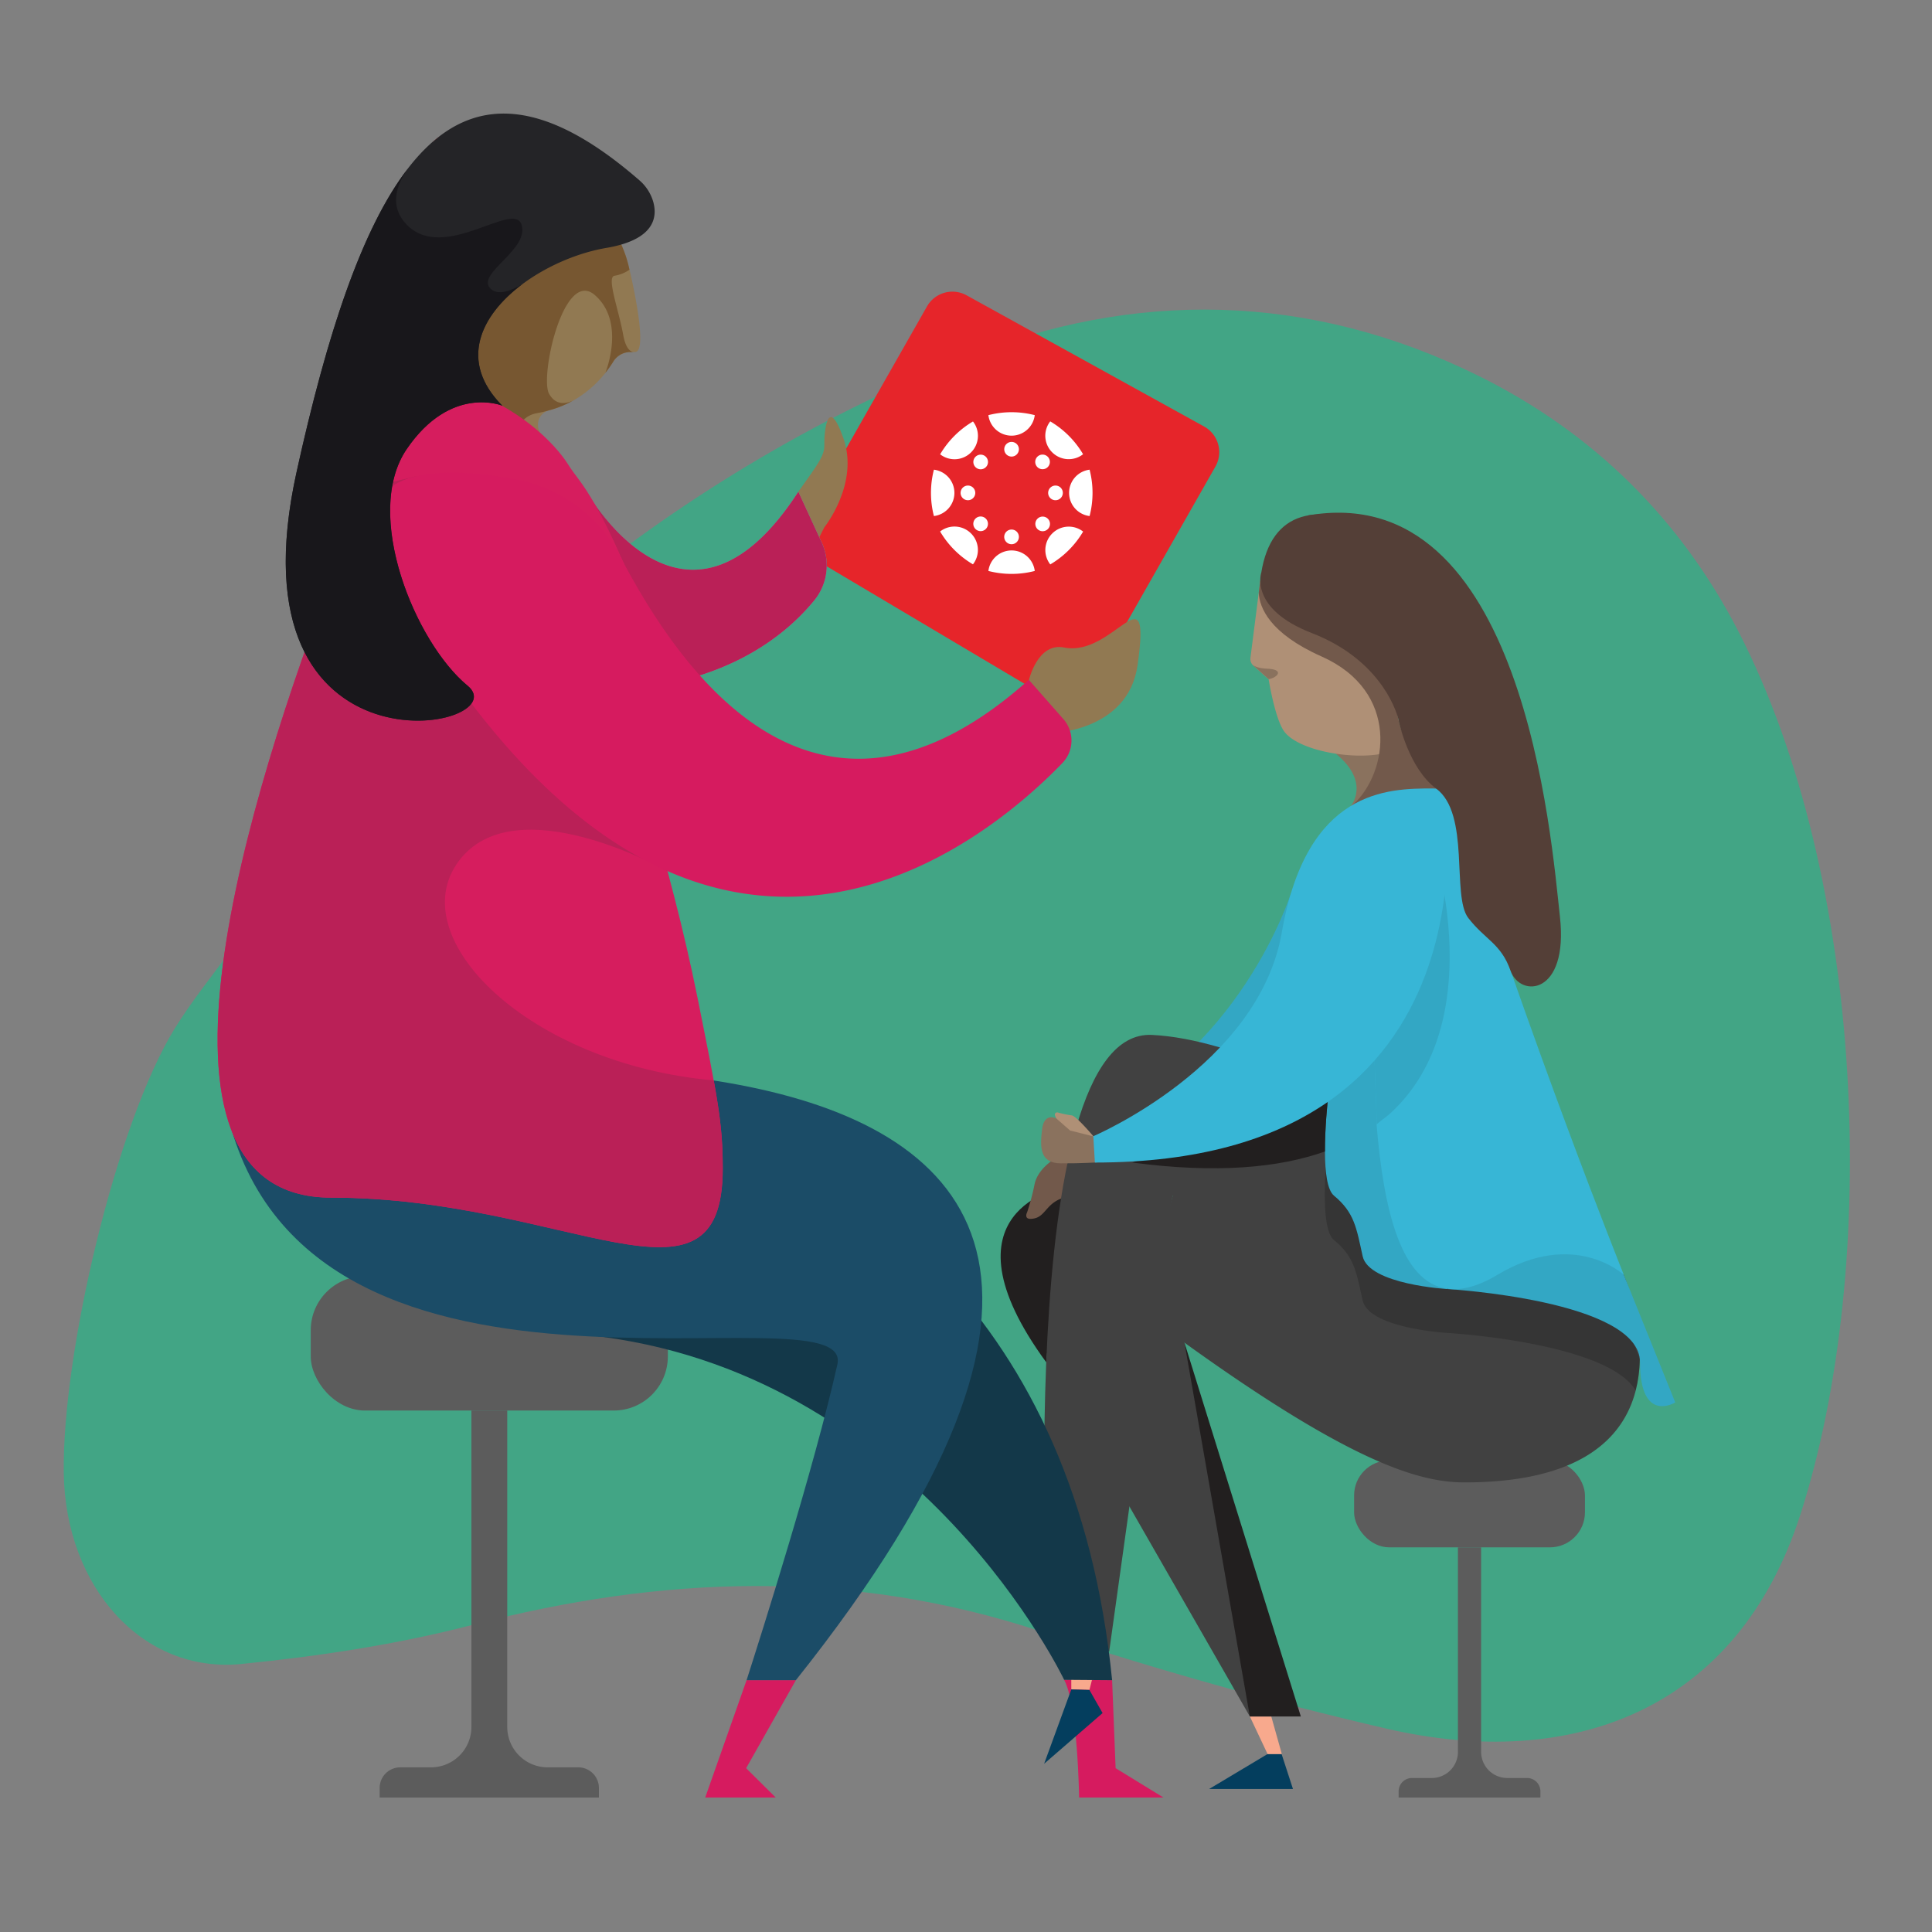 <?xml version="1.0" encoding="UTF-8"?>
<svg xmlns="http://www.w3.org/2000/svg" xmlns:xlink="http://www.w3.org/1999/xlink" width="1000" height="1000" viewBox="0 0 1000 1000">
  <rect x="0" y="0" width="1000" height="1000" fill="#808080" stroke="none"/>
  <defs>
    <style>.a{isolation:isolate;}.b{fill:#42a585;}.c{fill:#5c5c5c;}.d{fill:#d61b5f;}.e{fill:#33a7c4;}.f{fill:#221f1f;}.g{fill:#72594b;}.h{fill:#414141;}.i{fill:#af9076;}.j{fill:#8a725e;}.k{fill:#043e5e;}.l{opacity:0.19;mix-blend-mode:darken;}.m{fill:#f8a98d;}.n{fill:#37b6d6;}.o{fill:#543f37;}.p{fill:#e6252a;}.q{fill:#917952;}.r{fill:#5bc1af;}.s{fill:#ba2057;}.t{fill:#775731;}.u{fill:#133849;}.v{fill:#1b4c67;}.w{fill:#d61d5e;}.x{fill:#fff;}.y{fill:#242427;}.z{fill:#18171b;}.aa{fill:url(#a);}.ab{fill:url(#b);}.ac{fill:url(#c);}</style>
    <linearGradient id="a" x1="222.18" y1="245.14" x2="222.94" y2="13.23" gradientUnits="userSpaceOnUse">
      <stop offset="0.4" stop-color="#d75e32"></stop>
      <stop offset="0.81" stop-color="#ba2029"></stop>
    </linearGradient>
    <linearGradient id="b" x1="225.32" y1="245.1" x2="226.07" y2="13.26" xlink:href="#a"></linearGradient>
    <linearGradient id="c" x1="276.48" y1="248.21" x2="276.91" y2="116.54" xlink:href="#a"></linearGradient>
  </defs>
  <g class="a">
    <path class="b" d="M120.34,490.62c99.13-134,220.81-242,378.71-305.39,87.64-35.18,178.44-34.28,266.78,9.58C824.58,224,869.9,268.6,900,327.2,965.36,454.35,973.6,654,931.88,783.92,899.42,885,814,917.08,717.62,894.73c-60-13.91-119.59-30.66-178.16-50.08-99.73-33.08-197.1-29-295.09-3.57-38.82,10.08-79.2,16.18-119.42,20.19C74,866.35,33.9,821.76,33,762.52c-.91-61.65,27-180.89,57.58-230.41C99.55,517.67,110.38,504.42,120.34,490.62Z"></path>
    <rect class="c" x="160.83" y="660.5" width="184.84" height="69.59" rx="28.03" transform="translate(506.51 1390.59) rotate(180)"></rect>
    <path class="c" d="M244,893.86V730.09h18.55V893.86a20.91,20.91,0,0,0,20.91,20.91h15.88A10.7,10.7,0,0,1,310,925.46v4.93H196.5v-4.93a10.69,10.69,0,0,1,10.69-10.69h15.88A20.91,20.91,0,0,0,244,893.86Z"></path>
    <rect class="c" x="700.87" y="755.91" width="119.49" height="44.99" rx="18.12" transform="translate(1521.24 1556.81) rotate(180)"></rect>
    <path class="c" d="M754.63,906.77V800.9h12V906.77a13.52,13.52,0,0,0,13.52,13.52H790.4a6.91,6.91,0,0,1,6.91,6.91v3.19H723.93V927.2a6.91,6.91,0,0,1,6.91-6.91h10.27A13.52,13.52,0,0,0,754.63,906.77Z"></path>
    <path class="d" d="M575.63,869.66l1.81,45.55,24.76,15.18H558.54s-.65-47.84-7.74-60.92"></path>
    <polyline class="d" points="411.94 869.66 386.2 915.21 401.51 930.39 365.02 930.39 386.43 869.66"></polyline>
    <path class="e" d="M668.21,462.31s-26.79,85.59-107.6,117.58L580.81,591l85.29-44.78S701.77,457,668.21,462.31Z"></path>
    <path class="f" d="M550.14,614.6s-66.35,11.62-8.61,90.52Z"></path>
    <path class="g" d="M549.49,597.72s-11.89,5.4-14,15.22a120.93,120.93,0,0,1-3.84,14.5s-2.43,4.61,3.84,3.18,6.27-9.22,17.55-11.28,11.13-19.08,11.13-19.08L554.78,595"></path>
    <path class="h" d="M596.21,535.67C523.29,532.21,542.82,850,542.82,850l12.6,2.07L607,618.92l140,124.25s69.23,43,93.46-83.31C840.51,659.86,682.84,539.79,596.21,535.67Z"></path>
    <path class="i" d="M565.91,588.09s-9-10.66-11.22-10.77a52.52,52.52,0,0,1-7.2-1.51,1.19,1.19,0,0,0-1.44,1.52,9,9,0,0,0,3.16,4.37,9,9,0,0,1,3.63,6.39l16.24,4.15"></path>
    <path class="j" d="M553.88,585.16l-7.12-6.24s-6.36-3.42-7.4,5.68-1.37,17.49,9.79,17.55,19.06-.53,19.06-.53l2-12.37"></path>
    <polygon class="k" points="663.35 907.89 656.09 907.89 625.84 925.98 669.24 925.98 663.35 907.89"></polygon>
    <path class="j" d="M699.21,417.16s10.39-12.24-7.8-27.06L725.73,379s11.8,29.15,24.5,29.15Z"></path>
    <path class="i" d="M725.73,379c-10.79-29.66,2.4-82.68,2.4-82.68H652.86l-5.63,44.15a4.67,4.67,0,0,0,1.54,4.1l7.87,7S660,372.75,665,379C676.77,393.59,732.16,396.63,725.73,379Z"></path>
    <path class="g" d="M700.35,416.49c-.21.19-.39.38-.57.56l50.45-8.95c-12.7,0-24.5-29.15-24.5-29.15-8.27-22.73-2.46-59.14.71-74.93l-74.13-3.47h0l-.79,6.24c.39,7.63,5.51,21,32.53,33C724.7,357.89,718.66,399.8,700.35,416.49Z"></path>
    <path class="h" d="M848.74,703.18a70.48,70.48,0,0,1-1.19,12.35v.14c-.31,1.35-.61,2.71-.91,4.06-6.32,24.69-28.59,47.56-88.65,47.56-24.69,0-63.37-11.28-165.12-87.14L607,618.89l79.77,14,7.08,1.2,22.87,4.06,14.3,2.41,99.79,17.61,3.77.6,5.87,1.05a116.91,116.91,0,0,1,8.13,34A47.61,47.61,0,0,1,848.74,703.18Z"></path>
    <path class="l" d="M848.74,703.18a70.48,70.48,0,0,1-1.19,12.35v.14c-.31,1.35-.61,2.71-.91,4.06-14.9-25-97.39-29.81-97.39-29.81s-40.63-2.25-43.94-16.85c-3.32-14.75-4.22-22.57-14.91-31.3-10.53-8.74,0-75.56,0-75.56l9.49-29.2,11.89,32.8c0-67.57,10.23-138.62,10.23-138.62l28.15-.29c41.69,130,87.29,244.28,90.16,251.35v.14l.15.16Z"></path>
    <polygon class="h" points="574.12 761.5 646.92 888.44 658.01 888.44 610.1 682.16 603.02 636.27 574.12 761.5"></polygon>
    <path class="e" d="M749.31,667.22s-40.76-2.27-44-17-4.26-22.59-14.83-31.34c-3.46-2.85-4.66-12-4.69-22.93-.1-22.42,4.69-52.59,4.69-52.59l9.45-29.17,11.62,32,.27.75,7.91,29.09,12.87,47.29,16.65,43.72Z"></path>
    <polygon class="m" points="569.16 854.11 563.88 874.71 554.51 874.43 554.45 851.75 569.16 854.11"></polygon>
    <polygon class="m" points="646.92 888.44 656.09 907.89 663.47 907.88 658.01 888.44 646.92 888.44"></polygon>
    <polygon class="h" points="542.82 849.96 574.12 854.78 607.02 618.92 542.82 849.96"></polygon>
    <polygon class="f" points="646.92 888.44 673.31 888.44 613.08 694.98 646.92 888.44"></polygon>
    <path class="e" d="M749.31,667.22s99.57,5.81,99.57,37.9,18.23,20.78,18.23,20.78l-26.6-66S808.21,614.43,749.31,667.22Z"></path>
    <path class="n" d="M840.49,659.85c-.86-.78-26.17-23.53-65.44,0-10,6-18.6,8.17-25.84,7.22-23.86-3.13-33-40.13-36.7-85.06v0c0-11.5-1-23.53-1-35.63,0-13.88.51-27.84,1.19-41.24.13-2.38.28-4.74.43-7.07,1.34-22.8,3.35-43.61,5.06-59.06,1.83-16.62,3.34-27,3.34-27l28.72-3.83C792.9,541.29,839.76,658,840.49,659.85Z"></path>
    <path class="f" d="M718.19,439.21c-2.89,26.05-6.57,66.93-6.64,107.14l-11.62-32.06-9.45,29.13s-4.79,30.16-4.69,52.59c-23.94,8.48-56.28,11.47-99.74,5.72,0,0,15.05-4.84,31.64-18.33s34.63-35.54,40.64-70.13c12.88-74.17,27.62-74.06,51.21-74.06Z"></path>
    <path class="e" d="M719.69,576.19c-2.22,2.07-5.32,4-7.18,5.84v0c0-11.5-1-23.53-1-35.63,0-13.88.51-27.84,1.19-41.24.13-2.38.28-4.73.43-7.07,1.35-22.67,3.36-43.37,5.07-58.83h24S771.24,528.8,719.69,576.19Z"></path>
    <path class="n" d="M747.31,408.39S781.56,601.73,566.7,601.73l-.79-13.64s85.54-36.31,97.56-105.51c12.89-74.19,54.69-74.48,78.26-74.48Z"></path>
    <path class="j" d="M655.89,346.11c-4.33-.2-6.49-1.14-7.57-2.09a5.35,5.35,0,0,0,.45.5l7.87,7C661,350.88,665.21,346.53,655.89,346.11Z"></path>
    <path class="o" d="M652.86,296.27S646.22,315,679,327.68s43.31,36.81,45.27,46.45c0,0,43-73.63-5.81-97.83C681.29,257.89,658,264.82,652.86,296.27Z"></path>
    <path class="o" d="M807.42,474.49c-4.51-40.65-18.83-227.34-130.62-207.67l44,51.55,3.42,55.76s5.11,23.66,19.09,34c17.88,13.19,7.91,55.66,16.66,67s16.92,13.18,21.91,27.34S811.94,515.15,807.42,474.49Z"></path>
    <polyline class="k" points="554.51 874.43 540.44 912.92 570.7 886.68 563.88 874.71"></polyline>
    <path class="p" d="M500.3,152.85l122.94,67.91a15.15,15.15,0,0,1,5.85,20.75L564,356a15.16,15.16,0,0,1-20.91,5.54L422.31,289.8a15.14,15.14,0,0,1-5.43-20.51L479.8,158.62A15.16,15.16,0,0,1,500.3,152.85Z"></path>
    <path class="q" d="M426.67,272.94s18.18-22.61,9.87-46.14-10.05-2.47-9.87,3.26-3,9.77-13.45,24.43,9.47,26.33,9.47,26.33Z"></path>
    <path class="r" d="M303.12,253.58s51,92.32,110.1.91l12.07,26.25a28.54,28.54,0,0,1-3.8,30C403.88,332.3,361,367.09,272.42,355,85,329.52,303.12,253.58,303.12,253.58Z"></path>
    <path class="s" d="M303.12,253.58s51,92.32,110.1.91l12.07,26.25a28.54,28.54,0,0,1-3.8,30C403.88,332.3,361,367.09,272.42,355,85,329.52,303.12,253.58,303.12,253.58Z"></path>
    <path class="q" d="M532.52,352.2s4.43-19.81,18.28-17.05c25.8,5.16,45.2-41.44,38,9.14-4.92,34.76-45.51,35.27-45.51,35.27Z"></path>
    <path class="q" d="M221.06,216.19c5.74-12.27,5.64-26.34,1.07-39.09a64.48,64.48,0,0,1-3.26-29.18c3.8-32.88,31-56.72,60.83-53.27C302.4,97.28,320,115,325.44,137.88v0s10.78,44,3.33,44.31c-.81,0-1.69.05-2.61.05a10.32,10.32,0,0,0-8.73,5c-7.81,12.53-19.68,21.62-33.2,25.16a7.68,7.68,0,0,0-4.81,11.24c3.6,6.06,8.8,9.27,7.71,15.47-9.61,54.38-82.34,31.68-90.74,6A70.32,70.32,0,0,0,221.06,216.19Z"></path>
    <path class="t" d="M229.73,230.42l-6-21.55a53,53,0,0,0-1.62-31.77,63.09,63.09,0,0,1-3.34-14.83l65.68-42.78,30.79-3.68a60.64,60.64,0,0,1,10.18,22.07v0l.4,1.72a18.88,18.88,0,0,1-7.66,3.12c-4.4.49,1.95,17.11,4.4,30.55,1.21,6.69,3.4,8.65,5.29,8.94-.56,0-1.11,0-1.71,0a10.32,10.32,0,0,0-8.73,5,60.49,60.49,0,0,1-4.07,5.74c.36-.88,10.47-26.39-5.45-40.22-16.2-14.07-28.58,42.27-23.7,51.07,3.89,7,10.21,4.65,12.65,3.39a52.25,52.25,0,0,1-12.63,5.18c-.31.08-.61.18-.91.29-1.62.43-3.35.83-5.22,1.16-12.46,2.2-11.72,16.61-11.72,16.61Z"></path>
    <path class="u" d="M115.72,545.37S538,492,575.63,869.66l-24.83-.19S476.83,714,312.09,692C226,680.56,221.67,706.22,115.72,545.37Z"></path>
    <path class="v" d="M411.94,869.66H386.43c7.63-23.73,35.07-110.21,47-163.44,9.71-43.31-284,48.62-317.72-139.12C115.72,567.1,743.07,454.23,411.94,869.66Z"></path>
    <path class="w" d="M172.24,297.87c1.48-4.37,6.35-18.46,13-34.75,1-2.72,2.08-5.28,3.24-7.74,12.46-29.06,29.56-61.16,43-57.21,42.66,12.57,59.9,38,62.43,42,.37.59.74,1.17,1.13,1.75h0c1.21,1.82,2.53,3.56,3.85,5.31,12.67,16.72,21.91,40.35,24.27,44.79,0,0-25.77-20.65-12.61,32.87,15.62,63.52,36,119.63,50.47,191.48,10.59,52.66,13.05,65.28,13.05,88.51,0,81.69-80.9,15-202.78,15C62.38,619.89,130.77,405.73,172.24,297.87Z"></path>
    <path class="s" d="M172.24,297.87c1.48-4.37,6.35-18.46,13-34.75,1-2.72,2.08-5.28,3.24-7.74l1.22-2.81,25.57-6L345.54,450.89h0c-.31-.17-79-44.63-108.23-5s36.23,104.81,132.14,113.33h0c3.62,20,4.66,30.59,4.66,45.66,0,81.69-80.9,15-202.78,15C62.38,619.89,130.77,405.73,172.24,297.87Z"></path>
    <path class="d" d="M321.13,288.17c29.81,56.78,100,163.2,211.39,63.71l17.87,20.3a16.78,16.78,0,0,1-.49,22.75c-40.37,41.85-192.43,170-342.6-86.05-40-68.29,16.48-68.48,58.88-60.94A77.43,77.43,0,0,1,321.13,288.17Z"></path>
    <path class="x" d="M494,255.11a12.09,12.09,0,0,0-10.61-12,48.09,48.09,0,0,0,0,24A12.09,12.09,0,0,0,494,255.11Z"></path>
    <path class="x" d="M501,251.32a3.8,3.8,0,1,0,3.8,3.79A3.79,3.79,0,0,0,501,251.32Z"></path>
    <path class="x" d="M553.36,255.11a12.09,12.09,0,0,0,10.61,12,48.09,48.09,0,0,0,0-24A12.09,12.09,0,0,0,553.36,255.11Z"></path>
    <path class="x" d="M546.33,251.32a3.8,3.8,0,1,0,3.79,3.79A3.79,3.79,0,0,0,546.33,251.32Z"></path>
    <path class="x" d="M523.59,284.91a12.1,12.1,0,0,0-12,10.62,48.09,48.09,0,0,0,24,0A12.09,12.09,0,0,0,523.59,284.91Z"></path>
    <path class="x" d="M523.59,274.09a3.8,3.8,0,1,0,3.79,3.79A3.79,3.79,0,0,0,523.59,274.09Z"></path>
    <path class="x" d="M523.59,225.5a12.09,12.09,0,0,0,12-10.62,48.09,48.09,0,0,0-24,0A12.1,12.1,0,0,0,523.59,225.5Z"></path>
    <path class="x" d="M523.59,228.74a3.79,3.79,0,1,0,3.79,3.79A3.78,3.78,0,0,0,523.59,228.74Z"></path>
    <path class="x" d="M544.62,276.14a12.1,12.1,0,0,0-1,16,48,48,0,0,0,17-17A12.1,12.1,0,0,0,544.62,276.14Z"></path>
    <path class="x" d="M537,268.49a3.79,3.79,0,1,0,5.36,0A3.8,3.8,0,0,0,537,268.49Z"></path>
    <path class="x" d="M502.62,234.15a12.09,12.09,0,0,0,1-16,48,48,0,0,0-17,17A12.09,12.09,0,0,0,502.62,234.15Z"></path>
    <path class="x" d="M504.91,236.44a3.79,3.79,0,1,0,5.37,0A3.79,3.79,0,0,0,504.91,236.44Z"></path>
    <path class="x" d="M544.6,234.11a12.09,12.09,0,0,0,16,1,48,48,0,0,0-17-17A12.09,12.09,0,0,0,544.6,234.11Z"></path>
    <path class="x" d="M542.31,241.76a3.79,3.79,0,1,0-5.37,0A3.81,3.81,0,0,0,542.31,241.76Z"></path>
    <path class="x" d="M502.6,276.1a12.09,12.09,0,0,0-16-1,48,48,0,0,0,17,17A12.08,12.08,0,0,0,502.6,276.1Z"></path>
    <path class="x" d="M504.89,268.45a3.79,3.79,0,1,0,5.37,0A3.79,3.79,0,0,0,504.89,268.45Z"></path>
    <path class="y" d="M330.9,93.28a23.21,23.21,0,0,1,7.22,11.19c2.25,8.07.58,19.63-24.27,23.85C274.09,135.07,223.79,173.6,260,210c0,0-26.62-11.11-49.5,22.42S214.74,332.39,242,354.9s-124.53,53.21-88.52-110.35C189.09,82.75,235.77,10.56,330.9,93.28Z"></path>
    <path class="z" d="M242,354.9c-27.24-22.51-54.36-88.91-31.47-122.44S260,210,260,210c-22.81-22.95-11.3-46.72,10.27-62.86-5.53,3.27-13.11,6.39-16.83,1.77-6.22-7.74,20.64-19.88,16.51-32.64s-40.14,19.88-59.45,0c-9-9.3-5.61-20.14.6-29-23.63,30.7-41.75,85.05-57.65,157.28C117.45,408.11,269.21,377.41,242,354.9Z"></path>
    <path class="aa" d="M223.19,74.1l-.91.81Z"></path>
    <path class="ab" d="M223.37,74c2.34-2,4.21-3.48,5-4.08C226.69,71.12,225,72.49,223.37,74Z"></path>
    <path class="ac" d="M276.83,142.69Z"></path>
  </g>
</svg>
